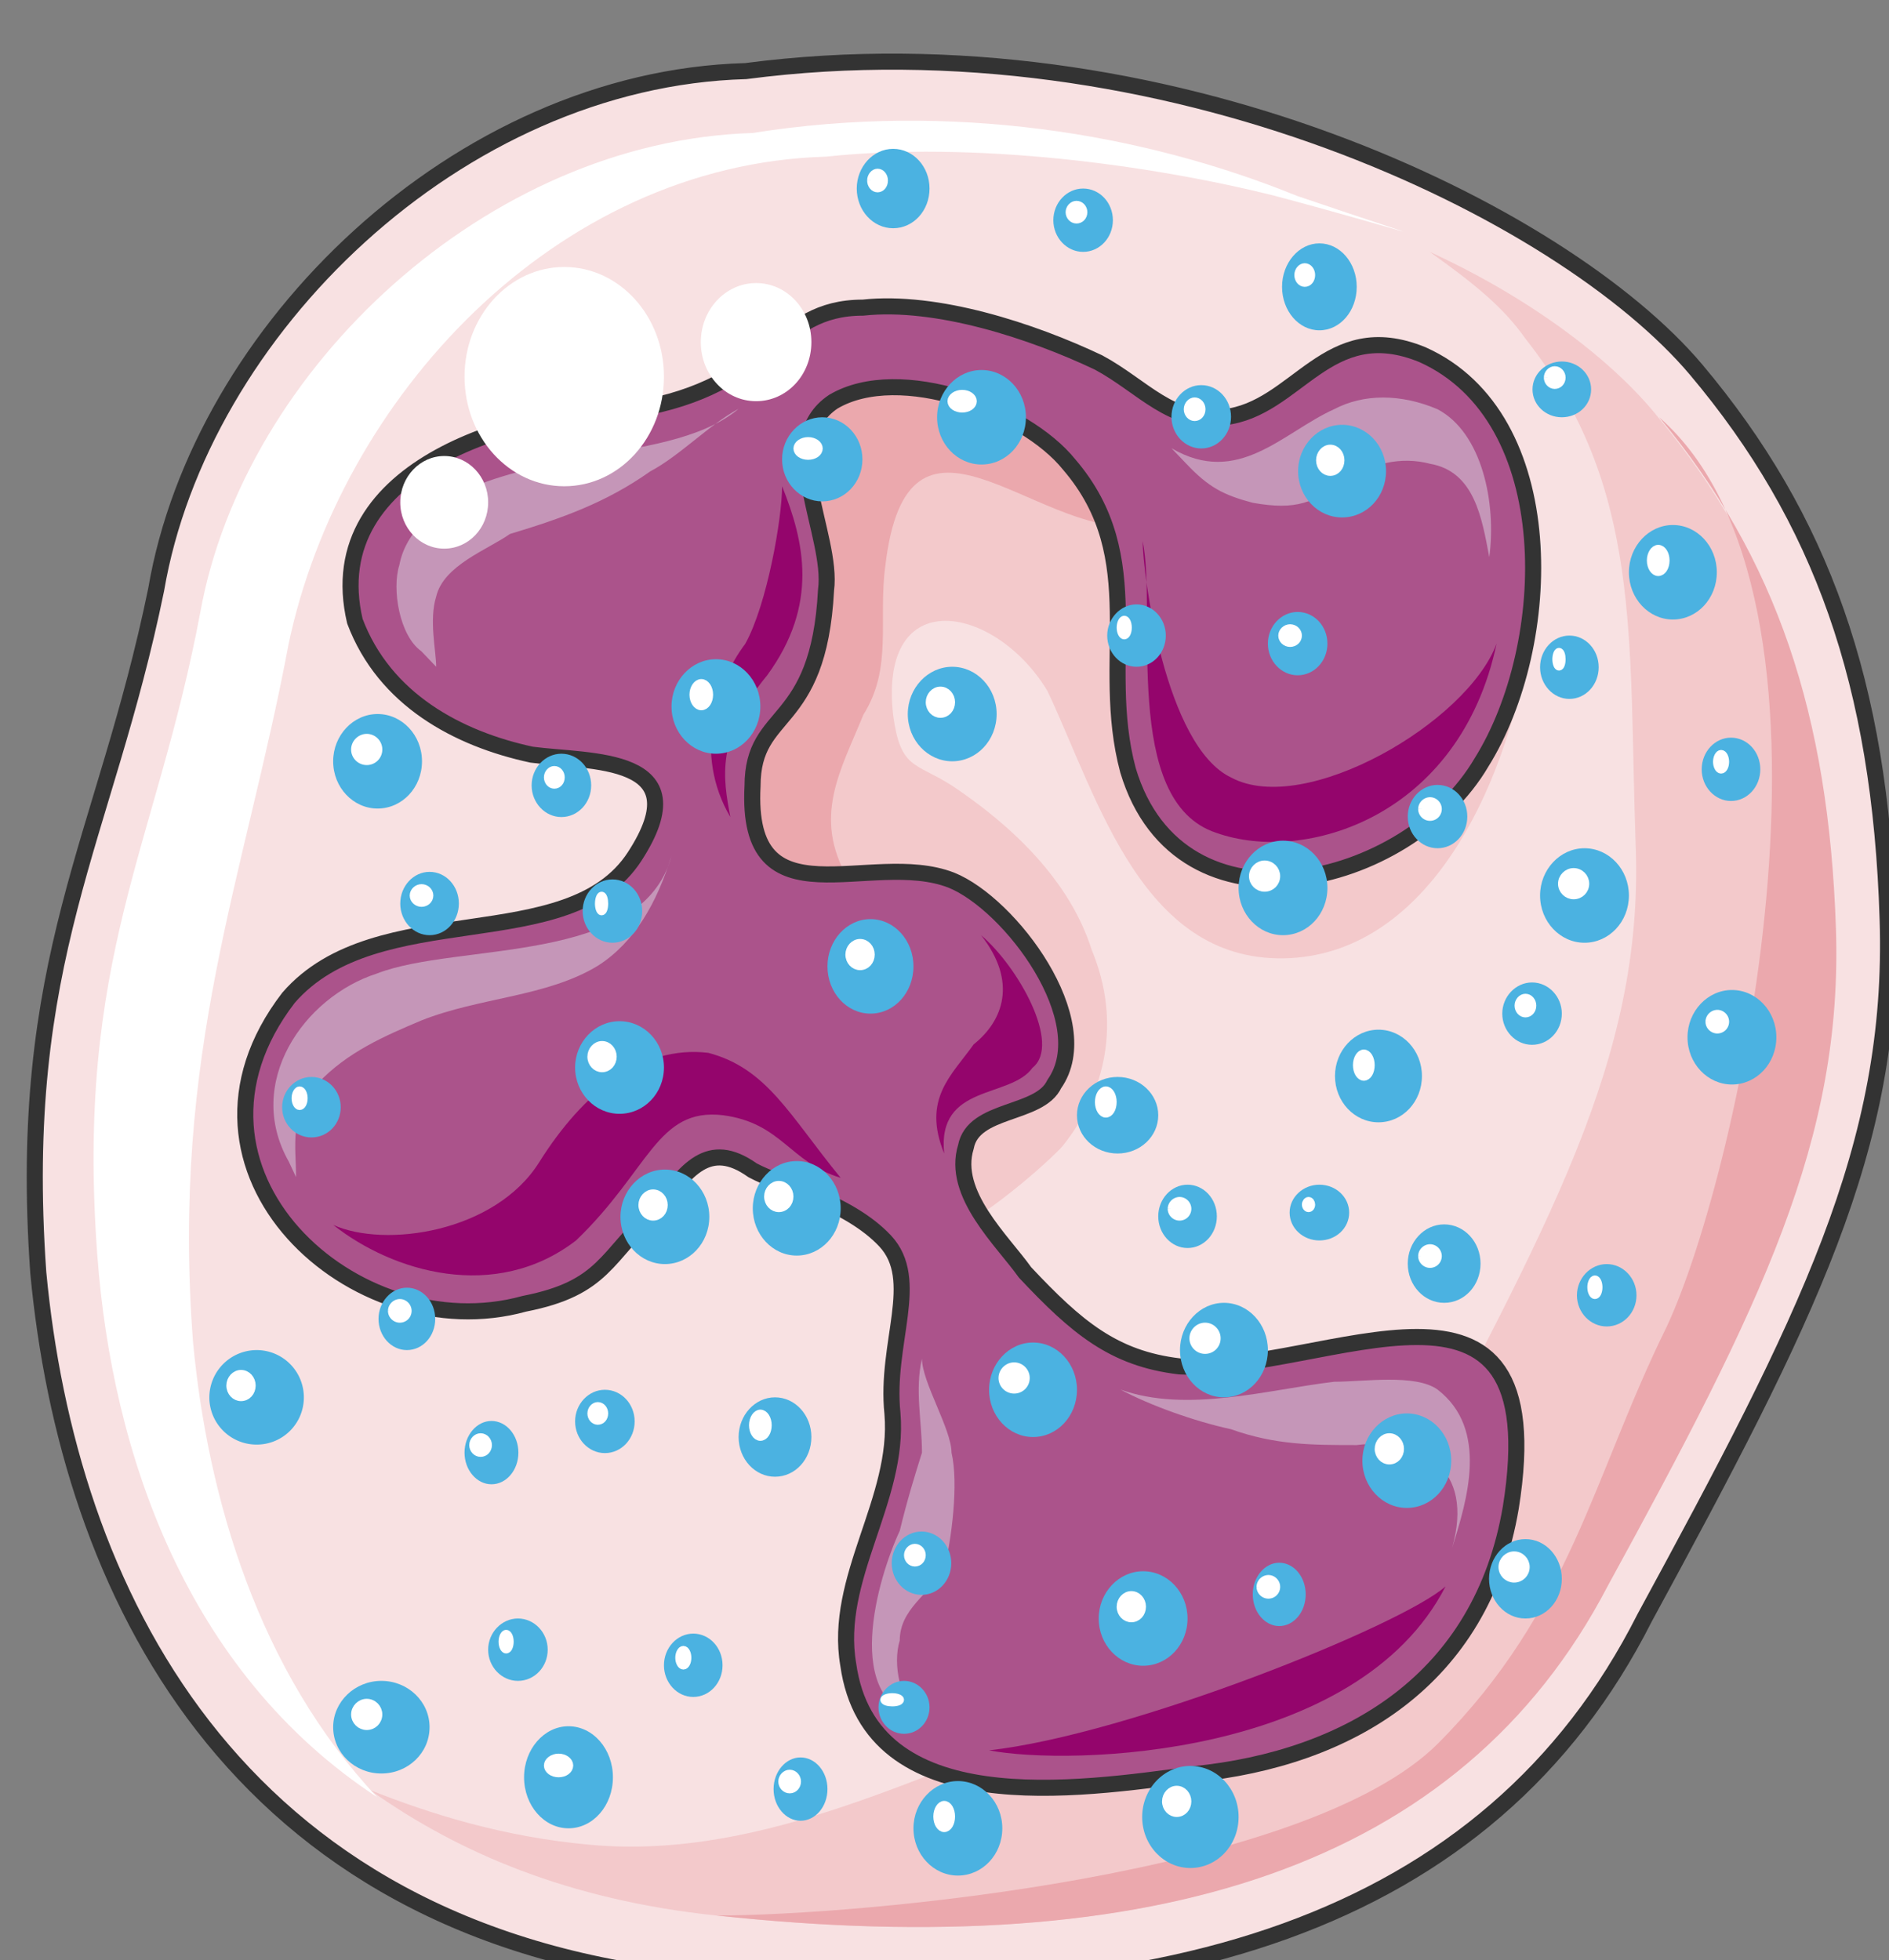 <svg xmlns="http://www.w3.org/2000/svg" version="1.0" viewBox="0 0 159.798 165.808"><rect x="0" y="0" width="159.798" height="165.808" fill="#808080" stroke="none"/><defs><clipPath clipPathUnits="userSpaceOnUse" id="a"><path d="M1.52 3.838h159.582v165.9H1.52z"/></clipPath></defs><path clip-path="url(#a)" d="M63.042 5.976c-24.305.66-46.132 21.927-49.87 43.854-4.357 21.247-11.853 31.22-9.974 57.785 2.499 26.564 16.21 55.806 55.466 59.784 39.277 3.977 67.32-4.658 80.412-30.562 13.711-25.245 21.187-39.856 20.567-59.124-.62-19.928-5.596-33.88-16.21-46.492C132.22 17.93 98.56 1.32 63.042 5.976z" fill="#f8e1e2" fill-rule="evenodd"/><path d="M129.082 55.846c-1.86 10.614-8.075 24.545-19.908 25.205-12.453.66-16.19-13.272-20.548-22.566-4.357-7.296-14.331-9.275-13.072 1.998.62 4.638 1.86 3.978 4.977 5.977 4.977 3.318 9.954 7.955 11.833 13.931 2.479 5.977 1.24 11.953-2.498 16.59-1.86 1.999-8.096 7.296-11.194 7.955-4.377 0-8.095-9.274-11.213-12.592-8.095-8.635-14.331-11.293-12.452-23.905 1.859-15.251 4.357-34.5 21.167-35.819 4.357-.68 8.715 0 13.692 1.32 6.855 2.658 11.213 7.955 17.429 11.273z" fill="#f3c9cb" fill-rule="evenodd"/><path d="M71.776 74.395c-3.118-5.297-.62-9.274 1.26-13.932 2.498-3.977 1.239-7.955 1.859-12.612 1.878-15.91 12.512-2.638 21.247-3.318-.62-7.955-13.732-16.59-21.247-15.91-15.61 1.978-16.25 32.5-16.25 43.793z" fill="#eba8ad" fill-rule="evenodd"/><path d="M155.166 78.412c-.62-17.929-4.977-31.2-14.931-43.153-3.738-4.658-10.574-9.954-19.288-13.952 3.717 2.658 6.216 4.657 8.075 7.316 9.974 12.612 8.715 25.224 9.354 43.153.62 17.91-7.475 31.861-19.928 55.747-7.475 13.951-12.452 15.27-28.622 18.588-11.214 3.318-24.905 11.294-39.836 9.954-7.476-.66-13.692-2.658-18.689-4.637 7.475 5.317 16.81 9.295 29.262 10.614 36.718 3.977 62.862-3.978 75.315-27.883 13.072-23.886 19.908-37.837 19.288-55.747z" fill="#f3c9cb" fill-rule="evenodd"/><path d="M140.355 35.299c9.974 11.952 14.331 25.224 14.95 43.133.62 17.93-6.235 31.861-19.307 55.747-12.453 23.885-38.597 31.84-75.355 27.863 11.833 0 49.83-3.318 61.043-14.591 11.193-11.274 13.072-22.567 19.289-35.179 6.236-13.272 16.81-61.703-.62-76.973z" fill="#eba8ad" fill-rule="evenodd"/><path d="M16.33 113.531c-1.879-24.585 4.357-39.196 8.095-59.104 4.358-20.588 22.407-40.515 45.453-41.175 12.452-1.32 27.383.66 37.977 3.318 12.452 3.318 15.55 4.657 1.859 0C96.64 11.253 80.45 8.595 63.64 11.253c-22.406.68-42.954 19.928-46.691 40.516-3.738 19.928-10.594 29.222-8.715 54.447 1.24 16.61 7.475 35.198 23.666 45.812-9.974-10.614-14.332-25.225-15.57-38.497z" fill="#fff" fill-rule="evenodd"/><path d="M53.647 34.599c-9.334 0-26.783 4.657-23.665 17.91 2.498 6.635 8.715 9.953 14.95 11.292 4.978.66 14.312 0 8.715 8.615-5.596 8.635-21.806 3.318-29.282 11.953-11.213 14.591 5.617 29.862 19.948 25.884 6.836-1.339 6.836-3.997 11.213-7.975 2.479-3.318 4.358-5.976 8.095-3.318 2.479 1.34 8.096 2.658 11.214 5.976 3.098 3.318 0 8.635.62 14.592.619 7.295-4.998 13.931-3.738 21.247 1.858 13.252 19.308 10.613 29.262 9.274 13.092-1.32 24.305-7.955 26.784-22.546 3.737-23.226-15.571-11.293-28.023-11.953-5.597-.66-8.715-3.318-13.073-7.955-1.878-2.659-6.236-6.636-4.996-10.614.62-3.318 6.236-2.658 7.475-5.317 3.738-5.316-3.738-15.25-8.715-17.25-6.856-2.657-17.45 3.978-16.81-7.954 0-6.636 5.597-4.657 6.217-16.59.62-4.657-4.358-12.613.62-15.93 5.616-3.319 16.21.659 19.947 5.316 6.836 7.955 2.479 16.57 4.977 25.865 4.358 14.61 23.666 9.954 29.902-.66 6.216-9.954 6.836-29.202-4.997-34.5-8.095-3.317-10.573 4.638-16.81 5.298-4.357.68-6.856-2.639-10.593-4.638-5.597-2.658-13.692-5.316-19.928-4.637-7.476 0-7.476 6.636-19.309 8.615z" fill="#ab538b" fill-rule="evenodd"/><path d="M24.425 98.26c-3.758-6.636 1.24-13.911 7.476-15.91 6.836-2.658 22.426-.66 24.905-9.954-1.24 3.978-3.099 7.296-6.217 9.294-4.357 2.659-9.974 2.659-14.95 4.638-3.119 1.319-6.237 2.658-8.735 5.296-2.479 2.659-1.86 5.317-1.86 7.956zm53.568 16.67c-.62 2.659 0 5.317 0 7.956-.62 1.978-1.24 3.977-1.88 6.616-1.858 3.977-4.996 14.57 1.88 15.89-1.88-1.32-2.499-4.617-1.88-6.616 0-2.639 2.5-3.978 3.759-5.957.62-2.658 1.239-7.275.62-9.933 0-1.98-2.5-5.957-2.5-7.956zm16.79 2.619c5.616 2.019 12.472 0 18.089-.66 2.498 0 6.855-.68 8.734.66 4.358 3.358 2.499 9.374 1.24 13.372 1.878-6.676-2.479-9.355-8.096-8.675-3.737 0-6.855 0-10.613-1.34-3.118-.679-6.856-2.018-9.354-3.357zM99.1 37.917c5.637 3.298 9.394-1.32 13.752-3.298 2.518-1.32 5.636-1.32 8.754 0 3.758 1.979 4.997 7.915 4.378 12.512-.62-3.278-1.24-7.235-4.997-7.895-2.499-.66-4.997 0-6.876 1.32-3.118 1.978-4.378 2.638-8.135 1.978-2.499-.66-3.738-1.319-5.617-3.298zm-63.462 17.17c-1.858-1.32-2.498-5.277-1.858-7.276.62-3.298 3.737-5.277 6.236-6.616 3.118-1.32 6.876-1.979 9.994-2.638 3.737-.66 9.354-1.32 12.472-3.978-2.478 1.34-4.977 3.978-7.475 5.297-3.758 2.658-7.496 3.977-11.873 5.297-1.859 1.319-5.617 2.638-6.236 5.296-.62 1.98 0 4.618 0 5.937z" fill="#c596b8" fill-rule="evenodd"/><path d="M28.183 103.617c4.997 3.958 13.692 6.596 20.547 1.32 6.217-5.957 6.836-11.254 12.433-10.594 4.977.66 5.617 3.977 9.954 5.297-4.337-5.297-6.216-9.255-11.193-10.574-5.597-.68-10.574 3.298-14.312 9.254-3.737 5.957-13.072 7.276-17.43 5.297zM83.67 148.07c6.855 1.32 31.16.66 38.616-13.871-3.718 3.318-26.764 12.552-38.617 13.871zM96.661 45.772c1.26 6.017-1.878 22.027 6.237 24.685 7.495 2.659 20.587-1.339 23.705-16.01-2.478 6.676-16.21 14.671-22.446 11.333-5.617-2.658-7.496-17.33-7.496-20.008zM66.16 41.135c1.879 4.677 3.118 9.994-1.26 15.99-4.377 5.337-3.737 8.675-3.117 11.993-3.139-5.317-1.26-11.313 1.259-14.651 1.859-3.338 3.118-10.654 3.118-13.332zm16.83 37.977c3.118 2.638 6.836 9.234 4.357 11.213-1.879 2.639-8.095 1.32-7.475 7.256-1.88-4.617.62-6.596 2.498-9.235 2.479-1.978 3.738-5.276.62-9.234z" fill="#94056c" fill-rule="evenodd"/><path clip-path="url(#a)" d="M63.082 6.016c-24.306.66-46.132 21.927-49.87 43.854-4.357 21.247-11.853 31.22-9.974 57.785 2.499 26.564 16.21 55.806 55.466 59.784 39.277 3.977 67.32-4.658 80.412-30.562 13.711-25.245 21.187-39.856 20.567-59.124-.62-19.928-5.596-33.88-16.21-46.492C132.26 17.97 98.6 1.36 63.082 6.016" fill="none" stroke="#333" stroke-width="1.359" stroke-linecap="round" stroke-linejoin="round"/><path d="M53.687 34.639c-9.334 0-26.783 4.657-23.665 17.91 2.498 6.635 8.715 9.953 14.95 11.292 4.978.66 14.312 0 8.715 8.615-5.596 8.635-21.806 3.318-29.282 11.953C13.192 99 30.022 114.27 44.353 110.293c6.836-1.339 6.836-3.997 11.213-7.975C58.045 99 59.924 96.342 63.661 99c2.479 1.34 8.096 2.658 11.214 5.976 3.098 3.318 0 8.635.62 14.592.619 7.295-4.998 13.931-3.738 21.247 1.858 13.252 19.308 10.613 29.262 9.274 13.092-1.32 24.305-7.955 26.784-22.546 3.737-23.226-15.571-11.293-28.023-11.953-5.597-.66-8.715-3.318-13.073-7.955-1.878-2.659-6.236-6.636-4.997-10.614.62-3.318 6.237-2.658 7.476-5.317 3.738-5.316-3.738-15.25-8.715-17.25-6.856-2.658-17.45 3.978-16.81-7.954 0-6.636 5.597-4.657 6.217-16.59.62-4.657-4.358-12.613.62-15.93 5.616-3.319 16.21.659 19.947 5.316 6.836 7.955 2.479 16.57 4.977 25.865 4.358 14.61 23.666 9.953 29.902-.66 6.216-9.954 6.836-29.202-4.997-34.5-8.095-3.317-10.574 4.638-16.81 5.298-4.357.68-6.856-2.639-10.593-4.638-5.597-2.658-13.692-5.316-19.928-4.637-7.476 0-7.476 6.636-19.309 8.615" fill="none" stroke="#333" stroke-width="1.359" stroke-linecap="round" stroke-linejoin="round"/><path d="M39.296 31.86c0-5.116 3.778-9.274 8.435-9.274 4.677 0 8.435 4.158 8.435 9.275 0 5.137-3.758 9.274-8.435 9.274-4.657 0-8.435-4.137-8.435-9.274zm19.988-2.918c0-2.758 2.099-4.997 4.677-4.997 2.599 0 4.677 2.24 4.677 4.997 0 2.779-2.078 4.997-4.677 4.997-2.578 0-4.677-2.218-4.677-4.997zM33.86 42.494c0-2.158 1.678-3.917 3.717-3.917 2.059 0 3.718 1.759 3.718 3.917 0 2.179-1.659 3.918-3.718 3.918-2.039 0-3.718-1.74-3.718-3.918z" fill="#fff" fill-rule="evenodd"/><path d="M52.488 102.938c0-2.199 1.7-3.998 3.758-3.998 2.079 0 3.758 1.799 3.758 3.998 0 2.218-1.68 3.997-3.758 3.997-2.059 0-3.758-1.779-3.758-3.997z" fill="#4bb2e1" fill-rule="evenodd"/><path d="M54.327 101.938c0-.54.42-1 .92-1 .52 0 .919.46.919 1 0 .56-.4 1-.92 1-.5 0-.919-.44-.919-1z" fill="#fff" fill-rule="evenodd"/><path d="M54.327 101.938c0-.54.42-1 .92-1 .52 0 .919.46.919 1 0 .56-.4 1-.92 1-.5 0-.919-.44-.919-1" fill="none" stroke="#fff" stroke-width=".64" stroke-miterlimit="8"/><path d="M83.67 117.569c0-2.199 1.678-3.998 3.717-3.998 2.059 0 3.718 1.8 3.718 3.998 0 2.218-1.66 3.997-3.718 3.997-2.039 0-3.718-1.779-3.718-3.997z" fill="#4bb2e1" fill-rule="evenodd"/><path d="M84.789 116.57c0-.54.46-1 .999-1 .56 0 1 .46 1 1a.99.99 0 0 1-1 .999c-.54 0-1-.44-1-1z" fill="#fff" fill-rule="evenodd"/><path d="M84.789 116.57c0-.54.46-1 .999-1 .56 0 1 .46 1 1a.99.99 0 0 1-1 .999c-.54 0-1-.44-1-1" fill="none" stroke="#fff" stroke-width=".64" stroke-miterlimit="8"/><path d="M99.82 114.21c0-2.198 1.678-3.997 3.717-3.997 2.059 0 3.718 1.8 3.718 3.998 0 2.218-1.659 3.997-3.718 3.997-2.039 0-3.717-1.779-3.717-3.997z" fill="#4bb2e1" fill-rule="evenodd"/><path d="M100.939 113.211c0-.54.46-.999 1-.999.559 0 .999.46.999 1a.99.99 0 0 1-1 .999c-.54 0-1-.44-1-1z" fill="#fff" fill-rule="evenodd"/><path d="M100.939 113.211c0-.54.46-.999 1-.999.559 0 .999.46.999 1a.99.99 0 0 1-1 .999c-.54 0-1-.44-1-1" fill="none" stroke="#fff" stroke-width=".64" stroke-miterlimit="8"/><path d="M92.944 136.917c0-2.199 1.699-3.998 3.757-3.998 2.08 0 3.758 1.8 3.758 3.998 0 2.219-1.679 3.998-3.758 3.998-2.058 0-3.757-1.78-3.757-3.998z" fill="#4bb2e1" fill-rule="evenodd"/><path d="M94.783 135.918c0-.54.42-1 .919-1 .52 0 .92.46.92 1 0 .56-.4.999-.92.999-.5 0-.92-.44-.92-1z" fill="#fff" fill-rule="evenodd"/><path d="M94.783 135.918c0-.54.42-1 .919-1 .52 0 .92.46.92 1 0 .56-.4.999-.92.999-.5 0-.92-.44-.92-1" fill="none" stroke="#fff" stroke-width=".64" stroke-miterlimit="8"/><path d="M130.281 75.754c0-2.199 1.699-3.997 3.758-3.997 2.079 0 3.757 1.798 3.757 3.997 0 2.219-1.678 3.998-3.757 3.998-2.059 0-3.758-1.78-3.758-3.998z" fill="#4bb2e1" fill-rule="evenodd"/><path d="M132.12 74.755c0-.54.46-1 1-1 .559 0 .999.46.999 1 0 .56-.44 1-1 1-.54 0-1-.44-1-1z" fill="#fff" fill-rule="evenodd"/><path d="M132.12 74.755c0-.54.46-1 1-1 .559 0 .999.46.999 1 0 .56-.44 1-1 1-.54 0-1-.44-1-1" fill="none" stroke="#fff" stroke-width=".64" stroke-miterlimit="8"/><path d="M137.796 48.41c0-2.198 1.68-3.997 3.718-3.997 2.059 0 3.718 1.799 3.718 3.998 0 2.218-1.659 3.997-3.718 3.997-2.039 0-3.718-1.779-3.718-3.997z" fill="#4bb2e1" fill-rule="evenodd"/><path d="M139.635 47.411c0-.54.3-1 .64-1 .36 0 .64.46.64 1 0 .56-.28 1-.64 1-.34 0-.64-.44-.64-1z" fill="#fff" fill-rule="evenodd"/><path d="M139.635 47.411c0-.54.3-1 .64-1 .36 0 .64.46.64 1 0 .56-.28 1-.64 1-.34 0-.64-.44-.64-1" fill="none" stroke="#fff" stroke-width=".64" stroke-miterlimit="8"/><path d="M112.932 91.025c0-2.159 1.659-3.918 3.677-3.918 2.04 0 3.678 1.76 3.678 3.918 0 2.179-1.639 3.917-3.678 3.917-2.018 0-3.677-1.738-3.677-3.917z" fill="#4bb2e1" fill-rule="evenodd"/><path d="M114.77 90.105c0-.54.28-.999.6-.999.34 0 .6.46.6 1 0 .56-.26.999-.6.999-.32 0-.6-.44-.6-1z" fill="#fff" fill-rule="evenodd"/><path d="M114.77 90.105c0-.54.28-.999.6-.999.34 0 .6.46.6 1 0 .56-.26.999-.6.999-.32 0-.6-.44-.6-1" fill="none" stroke="#fff" stroke-width=".64" stroke-miterlimit="8"/><path d="M109.813 39.856c0-2.159 1.68-3.918 3.718-3.918 2.059 0 3.718 1.76 3.718 3.918 0 2.179-1.659 3.917-3.718 3.917-2.039 0-3.718-1.738-3.718-3.917z" fill="#4bb2e1" fill-rule="evenodd"/><path d="M111.652 38.936c0-.54.4-.999.88-.999.5 0 .88.46.88 1 0 .56-.38.999-.88.999-.48 0-.88-.44-.88-1z" fill="#fff" fill-rule="evenodd"/><path d="M111.652 38.936c0-.54.4-.999.88-.999.5 0 .88.46.88 1 0 .56-.38.999-.88.999-.48 0-.88-.44-.88-1" fill="none" stroke="#fff" stroke-width=".64" stroke-miterlimit="8"/><path d="M56.806 59.764c0-2.199 1.699-3.998 3.757-3.998 2.079 0 3.758 1.8 3.758 3.998 0 2.218-1.679 3.997-3.758 3.997-2.058 0-3.757-1.779-3.757-3.997z" fill="#4bb2e1" fill-rule="evenodd"/><path d="M58.644 58.764c0-.54.32-.999.68-.999.38 0 .68.46.68 1 0 .559-.3.999-.68.999-.36 0-.68-.44-.68-1z" fill="#fff" fill-rule="evenodd"/><path d="M58.644 58.764c0-.54.32-.999.68-.999.38 0 .68.46.68 1 0 .559-.3.999-.68.999-.36 0-.68-.44-.68-1" fill="none" stroke="#fff" stroke-width=".64" stroke-miterlimit="8"/><path d="M48.65 90.305c0-2.158 1.7-3.917 3.758-3.917 2.079 0 3.758 1.759 3.758 3.917 0 2.179-1.679 3.918-3.758 3.918-2.059 0-3.757-1.74-3.757-3.918z" fill="#4bb2e1" fill-rule="evenodd"/><path d="M50.01 89.386c0-.54.42-1 .92-1 .519 0 .919.46.919 1 0 .56-.4 1-.92 1-.5 0-.92-.44-.92-1z" fill="#fff" fill-rule="evenodd"/><path d="M50.01 89.386c0-.54.42-1 .92-1 .519 0 .919.46.919 1 0 .56-.4 1-.92 1-.5 0-.92-.44-.92-1" fill="none" stroke="#fff" stroke-width=".64" stroke-miterlimit="8"/><path d="M63.681 102.218c0-2.199 1.68-3.998 3.718-3.998 2.059 0 3.718 1.8 3.718 3.998 0 2.219-1.66 3.998-3.718 3.998-2.039 0-3.718-1.78-3.718-3.998z" fill="#4bb2e1" fill-rule="evenodd"/><path d="M64.96 101.219c0-.54.42-1 .92-1 .52 0 .92.46.92 1 0 .56-.4 1-.92 1-.5 0-.92-.44-.92-1z" fill="#fff" fill-rule="evenodd"/><path d="M64.96 101.219c0-.54.42-1 .92-1 .52 0 .92.46.92 1 0 .56-.4 1-.92 1-.5 0-.92-.44-.92-1" fill="none" stroke="#fff" stroke-width=".64" stroke-miterlimit="8"/><path d="M104.776 75.114c0-2.198 1.7-3.997 3.758-3.997 2.079 0 3.758 1.799 3.758 3.997 0 2.22-1.679 3.998-3.758 3.998-2.059 0-3.758-1.779-3.758-3.998z" fill="#4bb2e1" fill-rule="evenodd"/><path d="M105.976 74.115c0-.54.46-1 1-1 .559 0 .999.46.999 1 0 .56-.44 1-1 1-.54 0-1-.44-1-1z" fill="#fff" fill-rule="evenodd"/><path d="M105.976 74.115c0-.54.46-1 1-1 .559 0 .999.46.999 1 0 .56-.44 1-1 1-.54 0-1-.44-1-1" fill="none" stroke="#fff" stroke-width=".64" stroke-miterlimit="8"/><path d="M62.482 121.566c0-1.839 1.38-3.358 3.078-3.358 1.72 0 3.078 1.52 3.078 3.358 0 1.86-1.359 3.358-3.078 3.358-1.699 0-3.078-1.499-3.078-3.358z" fill="#4bb2e1" fill-rule="evenodd"/><path d="M63.681 120.567c0-.54.3-1 .64-1 .36 0 .64.46.64 1 0 .56-.28 1-.64 1-.34 0-.64-.44-.64-1z" fill="#fff" fill-rule="evenodd"/><path d="M63.681 120.567c0-.54.3-1 .64-1 .36 0 .64.46.64 1 0 .56-.28 1-.64 1-.34 0-.64-.44-.64-1" fill="none" stroke="#fff" stroke-width=".64" stroke-miterlimit="8"/><path d="M91.105 94.343c0-1.78 1.539-3.238 3.438-3.238 1.899 0 3.438 1.459 3.438 3.238 0 1.799-1.54 3.238-3.438 3.238-1.9 0-3.438-1.44-3.438-3.238z" fill="#4bb2e1" fill-rule="evenodd"/><path d="M92.944 93.224c0-.54.28-1 .6-1 .34 0 .599.46.599 1 0 .56-.26.999-.6.999-.32 0-.6-.44-.6-1z" fill="#fff" fill-rule="evenodd"/><path d="M92.944 93.224c0-.54.28-1 .6-1 .34 0 .599.46.599 1 0 .56-.26.999-.6.999-.32 0-.6-.44-.6-1" fill="none" stroke="#fff" stroke-width=".64" stroke-miterlimit="8"/><path d="M119.088 106.895c0-1.819 1.379-3.318 3.078-3.318 1.719 0 3.078 1.5 3.078 3.318 0 1.84-1.36 3.318-3.078 3.318-1.699 0-3.078-1.479-3.078-3.318z" fill="#4bb2e1" fill-rule="evenodd"/><path d="M120.287 106.256a.7.7 0 0 1 .68-.68c.38 0 .68.32.68.68 0 .38-.3.68-.68.68-.36 0-.68-.3-.68-.68z" fill="#fff" fill-rule="evenodd"/><path d="M120.287 106.256a.7.7 0 0 1 .68-.68c.38 0 .68.32.68.68 0 .38-.3.68-.68.68-.36 0-.68-.3-.68-.68" fill="none" stroke="#fff" stroke-width=".64" stroke-miterlimit="8"/><path d="M125.964 133.56c0-1.84 1.379-3.359 3.078-3.359 1.719 0 3.078 1.52 3.078 3.358 0 1.859-1.36 3.358-3.078 3.358-1.7 0-3.078-1.5-3.078-3.358z" fill="#4bb2e1" fill-rule="evenodd"/><path d="M127.083 132.56c0-.54.46-1 1-1 .559 0 .999.46.999 1 0 .56-.44 1-1 1-.54 0-.999-.44-.999-1z" fill="#fff" fill-rule="evenodd"/><path d="M127.083 132.56c0-.54.46-1 1-1 .559 0 .999.46.999 1 0 .56-.44 1-1 1-.54 0-.999-.44-.999-1" fill="none" stroke="#fff" stroke-width=".64" stroke-miterlimit="8"/><path d="M108.454 24.265c0-2.018 1.42-3.677 3.158-3.677 1.76 0 3.158 1.659 3.158 3.677 0 2.04-1.399 3.678-3.158 3.678-1.739 0-3.158-1.639-3.158-3.678z" fill="#4bb2e1" fill-rule="evenodd"/><path d="M109.813 23.266c0-.36.26-.68.56-.68.32 0 .56.32.56.68 0 .38-.24.68-.56.68-.3 0-.56-.3-.56-.68z" fill="#fff" fill-rule="evenodd"/><path d="M109.813 23.266c0-.36.26-.68.56-.68.32 0 .56.32.56.68 0 .38-.24.68-.56.68-.3 0-.56-.3-.56-.68" fill="none" stroke="#fff" stroke-width=".64" stroke-miterlimit="8"/><path d="M72.476 15.95c0-1.839 1.38-3.358 3.078-3.358 1.72 0 3.078 1.52 3.078 3.358 0 1.86-1.359 3.358-3.078 3.358-1.699 0-3.078-1.499-3.078-3.358z" fill="#4bb2e1" fill-rule="evenodd"/><path d="M73.675 15.27c0-.359.26-.679.56-.679.32 0 .56.32.56.68 0 .38-.24.68-.56.68-.3 0-.56-.3-.56-.68z" fill="#fff" fill-rule="evenodd"/><path d="M73.675 15.27c0-.359.26-.679.56-.679.32 0 .56.32.56.68 0 .38-.24.68-.56.68-.3 0-.56-.3-.56-.68" fill="none" stroke="#fff" stroke-width=".64" stroke-miterlimit="8"/><path d="M66.16 38.856c0-1.958 1.539-3.557 3.398-3.557 1.879 0 3.398 1.599 3.398 3.557 0 1.98-1.52 3.558-3.398 3.558-1.859 0-3.398-1.579-3.398-3.558z" fill="#4bb2e1" fill-rule="evenodd"/><path d="M67.44 37.937c0-.34.419-.64.919-.64.52 0 .919.3.919.64 0 .36-.4.64-.92.64-.5 0-.919-.28-.919-.64z" fill="#fff" fill-rule="evenodd"/><path d="M67.44 37.937c0-.34.419-.64.919-.64.52 0 .919.3.919.64 0 .36-.4.64-.92.64-.5 0-.919-.28-.919-.64" fill="none" stroke="#fff" stroke-width=".64" stroke-miterlimit="8"/><path d="M79.272 35.299c0-2.2 1.699-3.998 3.758-3.998 2.078 0 3.757 1.799 3.757 3.998 0 2.218-1.679 3.997-3.757 3.997-2.06 0-3.758-1.779-3.758-3.997z" fill="#4bb2e1" fill-rule="evenodd"/><path d="M80.471 33.94c0-.34.42-.64.92-.64.52 0 .92.3.92.64 0 .36-.4.639-.92.639-.5 0-.92-.28-.92-.64z" fill="#fff" fill-rule="evenodd"/><path d="M80.471 33.94c0-.34.42-.64.92-.64.52 0 .92.3.92.64 0 .36-.4.639-.92.639-.5 0-.92-.28-.92-.64" fill="none" stroke="#fff" stroke-width=".64" stroke-miterlimit="8"/><path d="M142.753 87.747c0-2.199 1.7-3.998 3.758-3.998 2.079 0 3.758 1.8 3.758 3.998 0 2.218-1.68 3.997-3.758 3.997-2.059 0-3.758-1.779-3.758-3.997z" fill="#4bb2e1" fill-rule="evenodd"/><path d="M144.592 86.428a.7.7 0 0 1 .68-.68c.38 0 .68.32.68.68 0 .38-.3.68-.68.68-.36 0-.68-.3-.68-.68z" fill="#fff" fill-rule="evenodd"/><path d="M144.592 86.428a.7.7 0 0 1 .68-.68c.38 0 .68.32.68.68 0 .38-.3.68-.68.68-.36 0-.68-.3-.68-.68" fill="none" stroke="#fff" stroke-width=".64" stroke-miterlimit="8"/><path d="M115.25 123.565c0-2.199 1.7-3.997 3.758-3.997 2.079 0 3.758 1.798 3.758 3.997 0 2.219-1.68 3.998-3.758 3.998-2.059 0-3.758-1.78-3.758-3.998z" fill="#4bb2e1" fill-rule="evenodd"/><path d="M116.61 122.566c0-.54.42-1 .919-1 .52 0 .92.46.92 1 0 .56-.4 1-.92 1-.5 0-.92-.44-.92-1z" fill="#fff" fill-rule="evenodd"/><path d="M116.61 122.566c0-.54.42-1 .919-1 .52 0 .92.46.92 1 0 .56-.4 1-.92 1-.5 0-.92-.44-.92-1" fill="none" stroke="#fff" stroke-width=".64" stroke-miterlimit="8"/><path d="M96.621 153.707c0-2.379 1.84-4.318 4.078-4.318 2.259 0 4.078 1.94 4.078 4.318 0 2.398-1.82 4.317-4.078 4.317-2.239 0-4.078-1.919-4.078-4.317z" fill="#4bb2e1" fill-rule="evenodd"/><path d="M98.62 152.388c0-.54.42-1 .92-1 .52 0 .92.46.92 1 0 .56-.4.999-.92.999-.5 0-.92-.44-.92-1z" fill="#fff" fill-rule="evenodd"/><path d="M98.62 152.388c0-.54.42-1 .92-1 .52 0 .92.46.92 1 0 .56-.4.999-.92.999-.5 0-.92-.44-.92-1" fill="none" stroke="#fff" stroke-width=".64" stroke-miterlimit="8"/><path d="M44.333 150.349c0-2.379 1.7-4.317 3.758-4.317 2.079 0 3.758 1.938 3.758 4.317 0 2.398-1.68 4.317-3.758 4.317-2.059 0-3.758-1.919-3.758-4.317z" fill="#4bb2e1" fill-rule="evenodd"/><path d="M46.332 149.35c0-.36.42-.68.92-.68.519 0 .919.32.919.68 0 .38-.4.68-.92.68-.5 0-.92-.3-.92-.68z" fill="#fff" fill-rule="evenodd"/><path d="M46.332 149.35c0-.36.42-.68.92-.68.519 0 .919.32.919.68 0 .38-.4.68-.92.68-.5 0-.92-.3-.92-.68" fill="none" stroke="#fff" stroke-width=".64" stroke-miterlimit="8"/><path d="M77.273 154.666c0-2.198 1.7-3.997 3.758-3.997 2.079 0 3.758 1.799 3.758 3.997 0 2.219-1.68 3.998-3.758 3.998-2.059 0-3.758-1.78-3.758-3.998z" fill="#4bb2e1" fill-rule="evenodd"/><path d="M79.272 153.667c0-.54.28-1 .6-1 .34 0 .6.46.6 1 0 .56-.26 1-.6 1-.32 0-.6-.44-.6-1z" fill="#fff" fill-rule="evenodd"/><path d="M79.272 153.667c0-.54.28-1 .6-1 .34 0 .6.46.6 1 0 .56-.26 1-.6 1-.32 0-.6-.44-.6-1" fill="none" stroke="#fff" stroke-width=".64" stroke-miterlimit="8"/><path d="M28.183 146.111c0-2.158 1.839-3.917 4.077-3.917 2.26 0 4.078 1.759 4.078 3.917 0 2.18-1.819 3.918-4.078 3.918-2.238 0-4.077-1.739-4.077-3.918z" fill="#4bb2e1" fill-rule="evenodd"/><path d="M30.022 145.032c0-.54.46-1 1-1 .559 0 .999.46.999 1 0 .56-.44 1-1 1-.54 0-1-.44-1-1z" fill="#fff" fill-rule="evenodd"/><path d="M30.022 145.032c0-.54.46-1 1-1 .559 0 .999.46.999 1 0 .56-.44 1-1 1-.54 0-1-.44-1-1" fill="none" stroke="#fff" stroke-width=".64" stroke-miterlimit="8"/><path d="M17.71 118.208a4.01 4.01 0 0 1 3.997-3.997 3.996 3.996 0 0 1 3.997 3.997 3.984 3.984 0 0 1-3.997 3.998 3.996 3.996 0 0 1-3.998-3.998z" fill="#4bb2e1" fill-rule="evenodd"/><path d="M19.468 117.209c0-.54.42-1 .92-1 .52 0 .92.46.92 1 0 .56-.4 1-.92 1-.5 0-.92-.44-.92-1z" fill="#fff" fill-rule="evenodd"/><path d="M19.468 117.209c0-.54.42-1 .92-1 .52 0 .92.46.92 1 0 .56-.4 1-.92 1-.5 0-.92-.44-.92-1" fill="none" stroke="#fff" stroke-width=".64" stroke-miterlimit="8"/><path d="M69.998 81.75c0-2.198 1.639-3.997 3.637-3.997 2.02 0 3.638 1.799 3.638 3.997 0 2.22-1.619 3.998-3.638 3.998-1.998 0-3.637-1.779-3.637-3.998z" fill="#4bb2e1" fill-rule="evenodd"/><path d="M71.836 80.751c0-.54.42-1 .92-1 .52 0 .92.46.92 1 0 .56-.4 1-.92 1-.5 0-.92-.44-.92-1z" fill="#fff" fill-rule="evenodd"/><path d="M71.836 80.751c0-.54.42-1 .92-1 .52 0 .92.46.92 1 0 .56-.4 1-.92 1-.5 0-.92-.44-.92-1" fill="none" stroke="#fff" stroke-width=".64" stroke-miterlimit="8"/><path d="M28.183 64.401c0-2.199 1.699-3.998 3.758-3.998 2.078 0 3.757 1.8 3.757 3.998 0 2.219-1.679 3.998-3.757 3.998-2.06 0-3.758-1.78-3.758-3.998z" fill="#4bb2e1" fill-rule="evenodd"/><path d="M30.022 63.402c0-.54.46-1 1-1 .559 0 .999.46.999 1a.99.99 0 0 1-1 .999c-.54 0-1-.44-1-1z" fill="#fff" fill-rule="evenodd"/><path d="M30.022 63.402c0-.54.46-1 1-1 .559 0 .999.46.999 1a.99.99 0 0 1-1 .999c-.54 0-1-.44-1-1" fill="none" stroke="#fff" stroke-width=".64" stroke-miterlimit="8"/><path d="M76.793 60.403c0-2.198 1.7-3.997 3.758-3.997 2.079 0 3.758 1.799 3.758 3.997 0 2.219-1.68 3.998-3.758 3.998-2.059 0-3.758-1.779-3.758-3.998z" fill="#4bb2e1" fill-rule="evenodd"/><path d="M78.632 59.404c0-.54.42-1 .92-1 .52 0 .92.46.92 1 0 .56-.4 1-.92 1-.5 0-.92-.44-.92-1z" fill="#fff" fill-rule="evenodd"/><path d="M78.632 59.404c0-.54.42-1 .92-1 .52 0 .92.46.92 1 0 .56-.4 1-.92 1-.5 0-.92-.44-.92-1" fill="none" stroke="#fff" stroke-width=".64" stroke-miterlimit="8"/><path d="M107.255 54.447c0-1.48 1.14-2.678 2.518-2.678 1.4 0 2.519 1.199 2.519 2.678 0 1.48-1.12 2.678-2.519 2.678-1.379 0-2.518-1.199-2.518-2.678z" fill="#4bb2e1" fill-rule="evenodd"/><path d="M108.454 53.767c0-.34.32-.64.68-.64.38 0 .68.3.68.64 0 .36-.3.64-.68.64-.36 0-.68-.28-.68-.64z" fill="#fff" fill-rule="evenodd"/><path d="M108.454 53.767c0-.34.32-.64.68-.64.38 0 .68.3.68.64 0 .36-.3.64-.68.64-.36 0-.68-.28-.68-.64" fill="none" stroke="#fff" stroke-width=".64" stroke-miterlimit="8"/><path d="M89.106 18.629c0-1.48 1.14-2.679 2.518-2.679 1.4 0 2.519 1.2 2.519 2.679 0 1.479-1.12 2.678-2.519 2.678-1.379 0-2.518-1.2-2.518-2.678z" fill="#4bb2e1" fill-rule="evenodd"/><path d="M90.465 17.95c0-.34.28-.64.6-.64.34 0 .6.3.6.64 0 .359-.26.639-.6.639-.32 0-.6-.28-.6-.64z" fill="#fff" fill-rule="evenodd"/><path d="M90.465 17.95c0-.34.28-.64.6-.64.34 0 .6.3.6.64 0 .359-.26.639-.6.639-.32 0-.6-.28-.6-.64" fill="none" stroke="#fff" stroke-width=".64" stroke-miterlimit="8"/><path d="M130.281 56.446c0-1.48 1.12-2.679 2.479-2.679 1.379 0 2.478 1.2 2.478 2.679 0 1.479-1.1 2.678-2.478 2.678-1.36 0-2.479-1.2-2.479-2.678z" fill="#4bb2e1" fill-rule="evenodd"/><path d="M131.64 55.766c0-.34.12-.64.24-.64.14 0 .24.3.24.64 0 .36-.1.64-.24.64-.12 0-.24-.28-.24-.64z" fill="#fff" fill-rule="evenodd"/><path d="M131.64 55.766c0-.34.12-.64.24-.64.14 0 .24.3.24.64 0 .36-.1.64-.24.64-.12 0-.24-.28-.24-.64" fill="none" stroke="#fff" stroke-width=".64" stroke-miterlimit="8"/><path d="M127.083 85.748c0-1.44 1.14-2.638 2.518-2.638 1.4 0 2.519 1.199 2.519 2.638 0 1.46-1.12 2.638-2.519 2.638-1.379 0-2.518-1.179-2.518-2.638z" fill="#4bb2e1" fill-rule="evenodd"/><path d="M128.442 85.068c0-.36.28-.68.6-.68.34 0 .6.32.6.68 0 .38-.26.68-.6.68-.32 0-.6-.3-.6-.68z" fill="#fff" fill-rule="evenodd"/><path d="M128.442 85.068c0-.36.28-.68.6-.68.34 0 .6.32.6.68 0 .38-.26.68-.6.68-.32 0-.6-.3-.6-.68" fill="none" stroke="#fff" stroke-width=".64" stroke-miterlimit="8"/><path d="M133.4 109.574c0-1.44 1.138-2.639 2.518-2.639 1.399 0 2.518 1.2 2.518 2.639 0 1.459-1.12 2.638-2.518 2.638-1.38 0-2.519-1.18-2.519-2.638z" fill="#4bb2e1" fill-rule="evenodd"/><path d="M134.598 108.894c0-.36.16-.68.32-.68.18 0 .32.32.32.68 0 .38-.14.68-.32.68-.16 0-.32-.3-.32-.68z" fill="#fff" fill-rule="evenodd"/><path d="M134.598 108.894c0-.36.16-.68.32-.68.18 0 .32.32.32.68 0 .38-.14.68-.32.68-.16 0-.32-.3-.32-.68" fill="none" stroke="#fff" stroke-width=".64" stroke-miterlimit="8"/><path d="M75.434 132.24c0-1.48 1.14-2.679 2.519-2.679 1.399 0 2.518 1.2 2.518 2.679 0 1.479-1.12 2.678-2.518 2.678-1.38 0-2.519-1.199-2.519-2.678z" fill="#4bb2e1" fill-rule="evenodd"/><path d="M76.793 131.56c0-.34.28-.64.6-.64.34 0 .6.3.6.64 0 .36-.26.64-.6.64-.32 0-.6-.28-.6-.64z" fill="#fff" fill-rule="evenodd"/><path d="M76.793 131.56c0-.34.28-.64.6-.64.34 0 .6.3.6.64 0 .36-.26.64-.6.64-.32 0-.6-.28-.6-.64" fill="none" stroke="#fff" stroke-width=".64" stroke-miterlimit="8"/><path d="M97.98 102.898c0-1.48 1.12-2.679 2.48-2.679 1.378 0 2.478 1.2 2.478 2.679 0 1.479-1.1 2.678-2.479 2.678-1.36 0-2.478-1.2-2.478-2.678z" fill="#4bb2e1" fill-rule="evenodd"/><path d="M99.1 102.258a.7.7 0 0 1 .68-.68c.38 0 .68.32.68.68 0 .38-.3.68-.68.68-.36 0-.68-.3-.68-.68z" fill="#fff" fill-rule="evenodd"/><path d="M99.1 102.258a.7.7 0 0 1 .68-.68c.38 0 .68.32.68.68 0 .38-.3.68-.68.68-.36 0-.68-.3-.68-.68" fill="none" stroke="#fff" stroke-width=".64" stroke-miterlimit="8"/><path d="M109.094 102.578c0-1.3 1.14-2.359 2.518-2.359 1.4 0 2.519 1.06 2.519 2.359 0 1.319-1.12 2.358-2.519 2.358-1.379 0-2.518-1.039-2.518-2.358z" fill="#4bb2e1" fill-rule="evenodd"/><path d="M110.453 101.898c0-.16.12-.32.24-.32.14 0 .24.16.24.32 0 .18-.1.32-.24.32-.12 0-.24-.14-.24-.32z" fill="#fff" fill-rule="evenodd"/><path d="M110.453 101.898c0-.16.12-.32.24-.32.14 0 .24.16.24.32 0 .18-.1.32-.24.32-.12 0-.24-.14-.24-.32" fill="none" stroke="#fff" stroke-width=".64" stroke-miterlimit="8"/><path d="M119.088 69.078c0-1.479 1.14-2.678 2.518-2.678 1.4 0 2.519 1.199 2.519 2.678 0 1.48-1.12 2.679-2.519 2.679-1.379 0-2.518-1.2-2.518-2.679z" fill="#4bb2e1" fill-rule="evenodd"/><path d="M120.287 68.439a.7.7 0 0 1 .68-.68c.38 0 .68.32.68.68 0 .38-.3.68-.68.68-.36 0-.68-.3-.68-.68z" fill="#fff" fill-rule="evenodd"/><path d="M120.287 68.439a.7.7 0 0 1 .68-.68c.38 0 .68.32.68.68 0 .38-.3.68-.68.68-.36 0-.68-.3-.68-.68" fill="none" stroke="#fff" stroke-width=".64" stroke-miterlimit="8"/><path d="M143.953 65.08c0-1.479 1.12-2.678 2.478-2.678 1.38 0 2.479 1.2 2.479 2.679 0 1.479-1.1 2.678-2.479 2.678-1.359 0-2.478-1.2-2.478-2.678z" fill="#4bb2e1" fill-rule="evenodd"/><path d="M145.232 64.44c0-.359.18-.679.36-.679.2 0 .36.32.36.68 0 .38-.16.68-.36.68-.18 0-.36-.3-.36-.68z" fill="#fff" fill-rule="evenodd"/><path d="M145.232 64.44c0-.359.18-.679.36-.679.2 0 .36.32.36.68 0 .38-.16.68-.36.68-.18 0-.36-.3-.36-.68" fill="none" stroke="#fff" stroke-width=".64" stroke-miterlimit="8"/><path d="M129.641 32.94c0-1.3 1.12-2.359 2.479-2.359 1.38 0 2.478 1.06 2.478 2.359 0 1.32-1.099 2.359-2.478 2.359-1.36 0-2.479-1.04-2.479-2.359z" fill="#4bb2e1" fill-rule="evenodd"/><path d="M130.92 31.94c0-.34.28-.639.6-.639.34 0 .6.3.6.64 0 .36-.26.64-.6.64-.32 0-.6-.28-.6-.64z" fill="#fff" fill-rule="evenodd"/><path d="M130.92 31.94c0-.34.28-.639.6-.639.34 0 .6.3.6.64 0 .36-.26.64-.6.64-.32 0-.6-.28-.6-.64" fill="none" stroke="#fff" stroke-width=".64" stroke-miterlimit="8"/><path d="M99.1 35.259c0-1.48 1.14-2.679 2.518-2.679 1.4 0 2.519 1.2 2.519 2.679 0 1.479-1.12 2.678-2.519 2.678-1.379 0-2.518-1.2-2.518-2.678z" fill="#4bb2e1" fill-rule="evenodd"/><path d="M100.46 34.619c0-.36.279-.68.599-.68.34 0 .6.32.6.68 0 .38-.26.68-.6.68-.32 0-.6-.3-.6-.68z" fill="#fff" fill-rule="evenodd"/><path d="M100.46 34.619c0-.36.279-.68.599-.68.34 0 .6.32.6.68 0 .38-.26.68-.6.68-.32 0-.6-.3-.6-.68" fill="none" stroke="#fff" stroke-width=".64" stroke-miterlimit="8"/><path d="M93.663 53.767c0-1.439 1.12-2.638 2.479-2.638 1.379 0 2.478 1.2 2.478 2.638 0 1.46-1.1 2.639-2.478 2.639-1.36 0-2.479-1.18-2.479-2.639z" fill="#4bb2e1" fill-rule="evenodd"/><path d="M94.783 53.088c0-.36.16-.68.32-.68.18 0 .32.32.32.68 0 .38-.14.68-.32.68-.16 0-.32-.3-.32-.68z" fill="#fff" fill-rule="evenodd"/><path d="M94.783 53.088c0-.36.16-.68.32-.68.18 0 .32.32.32.68 0 .38-.14.68-.32.68-.16 0-.32-.3-.32-.68" fill="none" stroke="#fff" stroke-width=".64" stroke-miterlimit="8"/><path d="M39.296 122.886c0-1.48 1.04-2.679 2.279-2.679 1.259 0 2.278 1.2 2.278 2.679 0 1.479-1.019 2.678-2.278 2.678-1.24 0-2.279-1.2-2.279-2.678z" fill="#4bb2e1" fill-rule="evenodd"/><path d="M40.016 122.246c0-.36.3-.68.64-.68.36 0 .639.32.639.68 0 .38-.28.68-.64.68-.34 0-.64-.3-.64-.68z" fill="#fff" fill-rule="evenodd"/><path d="M40.016 122.246c0-.36.3-.68.64-.68.36 0 .639.32.639.68 0 .38-.28.68-.64.68-.34 0-.64-.3-.64-.68" fill="none" stroke="#fff" stroke-width=".64" stroke-miterlimit="8"/><path d="M33.86 76.434c0-1.48 1.119-2.679 2.478-2.679 1.38 0 2.478 1.2 2.478 2.679 0 1.479-1.099 2.678-2.478 2.678-1.36 0-2.479-1.2-2.479-2.678z" fill="#4bb2e1" fill-rule="evenodd"/><path d="M34.979 75.754c0-.34.32-.64.68-.64.38 0 .679.3.679.64 0 .36-.3.64-.68.64-.36 0-.68-.28-.68-.64z" fill="#fff" fill-rule="evenodd"/><path d="M34.979 75.754c0-.34.32-.64.68-.64.38 0 .679.3.679.64 0 .36-.3.64-.68.64-.36 0-.68-.28-.68-.64" fill="none" stroke="#fff" stroke-width=".64" stroke-miterlimit="8"/><path d="M44.973 66.44c0-1.48 1.14-2.679 2.518-2.679 1.4 0 2.519 1.2 2.519 2.679 0 1.479-1.12 2.678-2.519 2.678-1.379 0-2.518-1.2-2.518-2.678z" fill="#4bb2e1" fill-rule="evenodd"/><path d="M46.332 65.76c0-.34.26-.64.56-.64.32 0 .56.3.56.64 0 .36-.24.64-.56.64-.3 0-.56-.28-.56-.64z" fill="#fff" fill-rule="evenodd"/><path d="M46.332 65.76c0-.34.26-.64.56-.64.32 0 .56.3.56.64 0 .36-.24.64-.56.64-.3 0-.56-.28-.56-.64" fill="none" stroke="#fff" stroke-width=".64" stroke-miterlimit="8"/><path d="M49.29 77.073c0-1.479 1.14-2.678 2.519-2.678 1.399 0 2.518 1.2 2.518 2.678 0 1.48-1.12 2.679-2.518 2.679-1.38 0-2.519-1.2-2.519-2.679z" fill="#4bb2e1" fill-rule="evenodd"/><path d="M50.65 76.434c0-.36.12-.68.24-.68.14 0 .239.32.239.68 0 .38-.1.68-.24.68-.12 0-.24-.3-.24-.68z" fill="#fff" fill-rule="evenodd"/><path d="M50.65 76.434c0-.36.12-.68.24-.68.14 0 .239.32.239.68 0 .38-.1.68-.24.68-.12 0-.24-.3-.24-.68" fill="none" stroke="#fff" stroke-width=".64" stroke-miterlimit="8"/><path d="M32.02 111.572c0-1.439 1.08-2.638 2.4-2.638 1.338 0 2.398 1.2 2.398 2.638 0 1.46-1.06 2.639-2.399 2.639-1.32 0-2.398-1.18-2.398-2.639z" fill="#4bb2e1" fill-rule="evenodd"/><path d="M33.14 110.893a.7.7 0 0 1 .68-.68c.38 0 .68.32.68.68 0 .38-.3.68-.68.68-.36 0-.68-.3-.68-.68z" fill="#fff" fill-rule="evenodd"/><path d="M33.14 110.893a.7.7 0 0 1 .68-.68c.38 0 .68.32.68.68 0 .38-.3.68-.68.68-.36 0-.68-.3-.68-.68" fill="none" stroke="#fff" stroke-width=".64" stroke-miterlimit="8"/><path d="M48.65 120.247c0-1.479 1.14-2.678 2.519-2.678 1.4 0 2.518 1.199 2.518 2.678 0 1.48-1.119 2.678-2.518 2.678-1.38 0-2.518-1.199-2.518-2.678z" fill="#4bb2e1" fill-rule="evenodd"/><path d="M50.01 119.568c0-.34.26-.64.56-.64.32 0 .559.3.559.64 0 .36-.24.64-.56.64-.3 0-.56-.28-.56-.64z" fill="#fff" fill-rule="evenodd"/><path d="M50.01 119.568c0-.34.26-.64.56-.64.32 0 .559.3.559.64 0 .36-.24.64-.56.64-.3 0-.56-.28-.56-.64" fill="none" stroke="#fff" stroke-width=".64" stroke-miterlimit="8"/><path d="M56.166 140.875c0-1.48 1.12-2.679 2.478-2.679 1.38 0 2.479 1.2 2.479 2.679 0 1.479-1.1 2.678-2.479 2.678-1.359 0-2.478-1.2-2.478-2.678z" fill="#4bb2e1" fill-rule="evenodd"/><path d="M57.445 140.235c0-.36.18-.68.36-.68.2 0 .36.32.36.68 0 .38-.16.68-.36.68-.18 0-.36-.3-.36-.68z" fill="#fff" fill-rule="evenodd"/><path d="M57.445 140.235c0-.36.18-.68.36-.68.2 0 .36.32.36.68 0 .38-.16.68-.36.68-.18 0-.36-.3-.36-.68" fill="none" stroke="#fff" stroke-width=".64" stroke-miterlimit="8"/><path d="M65.44 151.348c0-1.479 1.04-2.678 2.279-2.678 1.26 0 2.279 1.2 2.279 2.678 0 1.48-1.02 2.679-2.279 2.679-1.24 0-2.279-1.2-2.279-2.679z" fill="#4bb2e1" fill-rule="evenodd"/><path d="M66.16 150.709c0-.36.3-.68.64-.68.36 0 .64.32.64.68 0 .38-.28.68-.64.68-.34 0-.64-.3-.64-.68z" fill="#fff" fill-rule="evenodd"/><path d="M66.16 150.709c0-.36.3-.68.64-.68.36 0 .64.32.64.68 0 .38-.28.68-.64.68-.34 0-.64-.3-.64-.68" fill="none" stroke="#fff" stroke-width=".64" stroke-miterlimit="8"/><path d="M74.315 144.432c0-1.219.98-2.238 2.159-2.238 1.199 0 2.158 1.02 2.158 2.238 0 1.24-.96 2.24-2.158 2.24-1.18 0-2.159-1-2.159-2.24z" fill="#4bb2e1" fill-rule="evenodd"/><path d="M74.795 143.793c0-.12.32-.24.68-.24.379 0 .679.12.679.24 0 .14-.3.24-.68.24-.36 0-.68-.1-.68-.24z" fill="#fff" fill-rule="evenodd"/><path d="M74.795 143.793c0-.12.32-.24.68-.24.379 0 .679.12.679.24 0 .14-.3.24-.68.24-.36 0-.68-.1-.68-.24" fill="none" stroke="#fff" stroke-width=".64" stroke-miterlimit="8"/><path d="M41.295 139.555c0-1.439 1.14-2.638 2.518-2.638 1.4 0 2.519 1.2 2.519 2.638 0 1.46-1.12 2.639-2.519 2.639-1.379 0-2.518-1.18-2.518-2.639z" fill="#4bb2e1" fill-rule="evenodd"/><path d="M42.494 138.876c0-.36.16-.68.32-.68.18 0 .32.32.32.68 0 .38-.14.68-.32.68-.16 0-.32-.3-.32-.68z" fill="#fff" fill-rule="evenodd"/><path d="M42.494 138.876c0-.36.16-.68.32-.68.18 0 .32.32.32.68 0 .38-.14.68-.32.68-.16 0-.32-.3-.32-.68" fill="none" stroke="#fff" stroke-width=".64" stroke-miterlimit="8"/><path d="M23.866 93.663c0-1.399 1.119-2.558 2.478-2.558 1.38 0 2.479 1.16 2.479 2.558 0 1.42-1.1 2.559-2.479 2.559-1.36 0-2.478-1.14-2.478-2.559z" fill="#4bb2e1" fill-rule="evenodd"/><path d="M24.985 92.904c0-.36.18-.68.36-.68.2 0 .36.32.36.68 0 .38-.16.68-.36.68-.18 0-.36-.3-.36-.68z" fill="#fff" fill-rule="evenodd"/><path d="M24.985 92.904c0-.36.18-.68.36-.68.2 0 .36.32.36.68 0 .38-.16.68-.36.68-.18 0-.36-.3-.36-.68" fill="none" stroke="#fff" stroke-width=".64" stroke-miterlimit="8"/><path d="M105.976 134.878c0-1.479 1.02-2.678 2.238-2.678 1.24 0 2.24 1.2 2.24 2.678 0 1.48-1 2.679-2.24 2.679-1.219 0-2.238-1.2-2.238-2.679z" fill="#4bb2e1" fill-rule="evenodd"/><path d="M106.615 134.239a.7.7 0 0 1 .68-.68c.38 0 .68.32.68.68 0 .38-.3.68-.68.68-.36 0-.68-.3-.68-.68z" fill="#fff" fill-rule="evenodd"/><path d="M106.615 134.239a.7.7 0 0 1 .68-.68c.38 0 .68.32.68.68 0 .38-.3.68-.68.68-.36 0-.68-.3-.68-.68" fill="none" stroke="#fff" stroke-width=".64" stroke-miterlimit="8"/></svg>